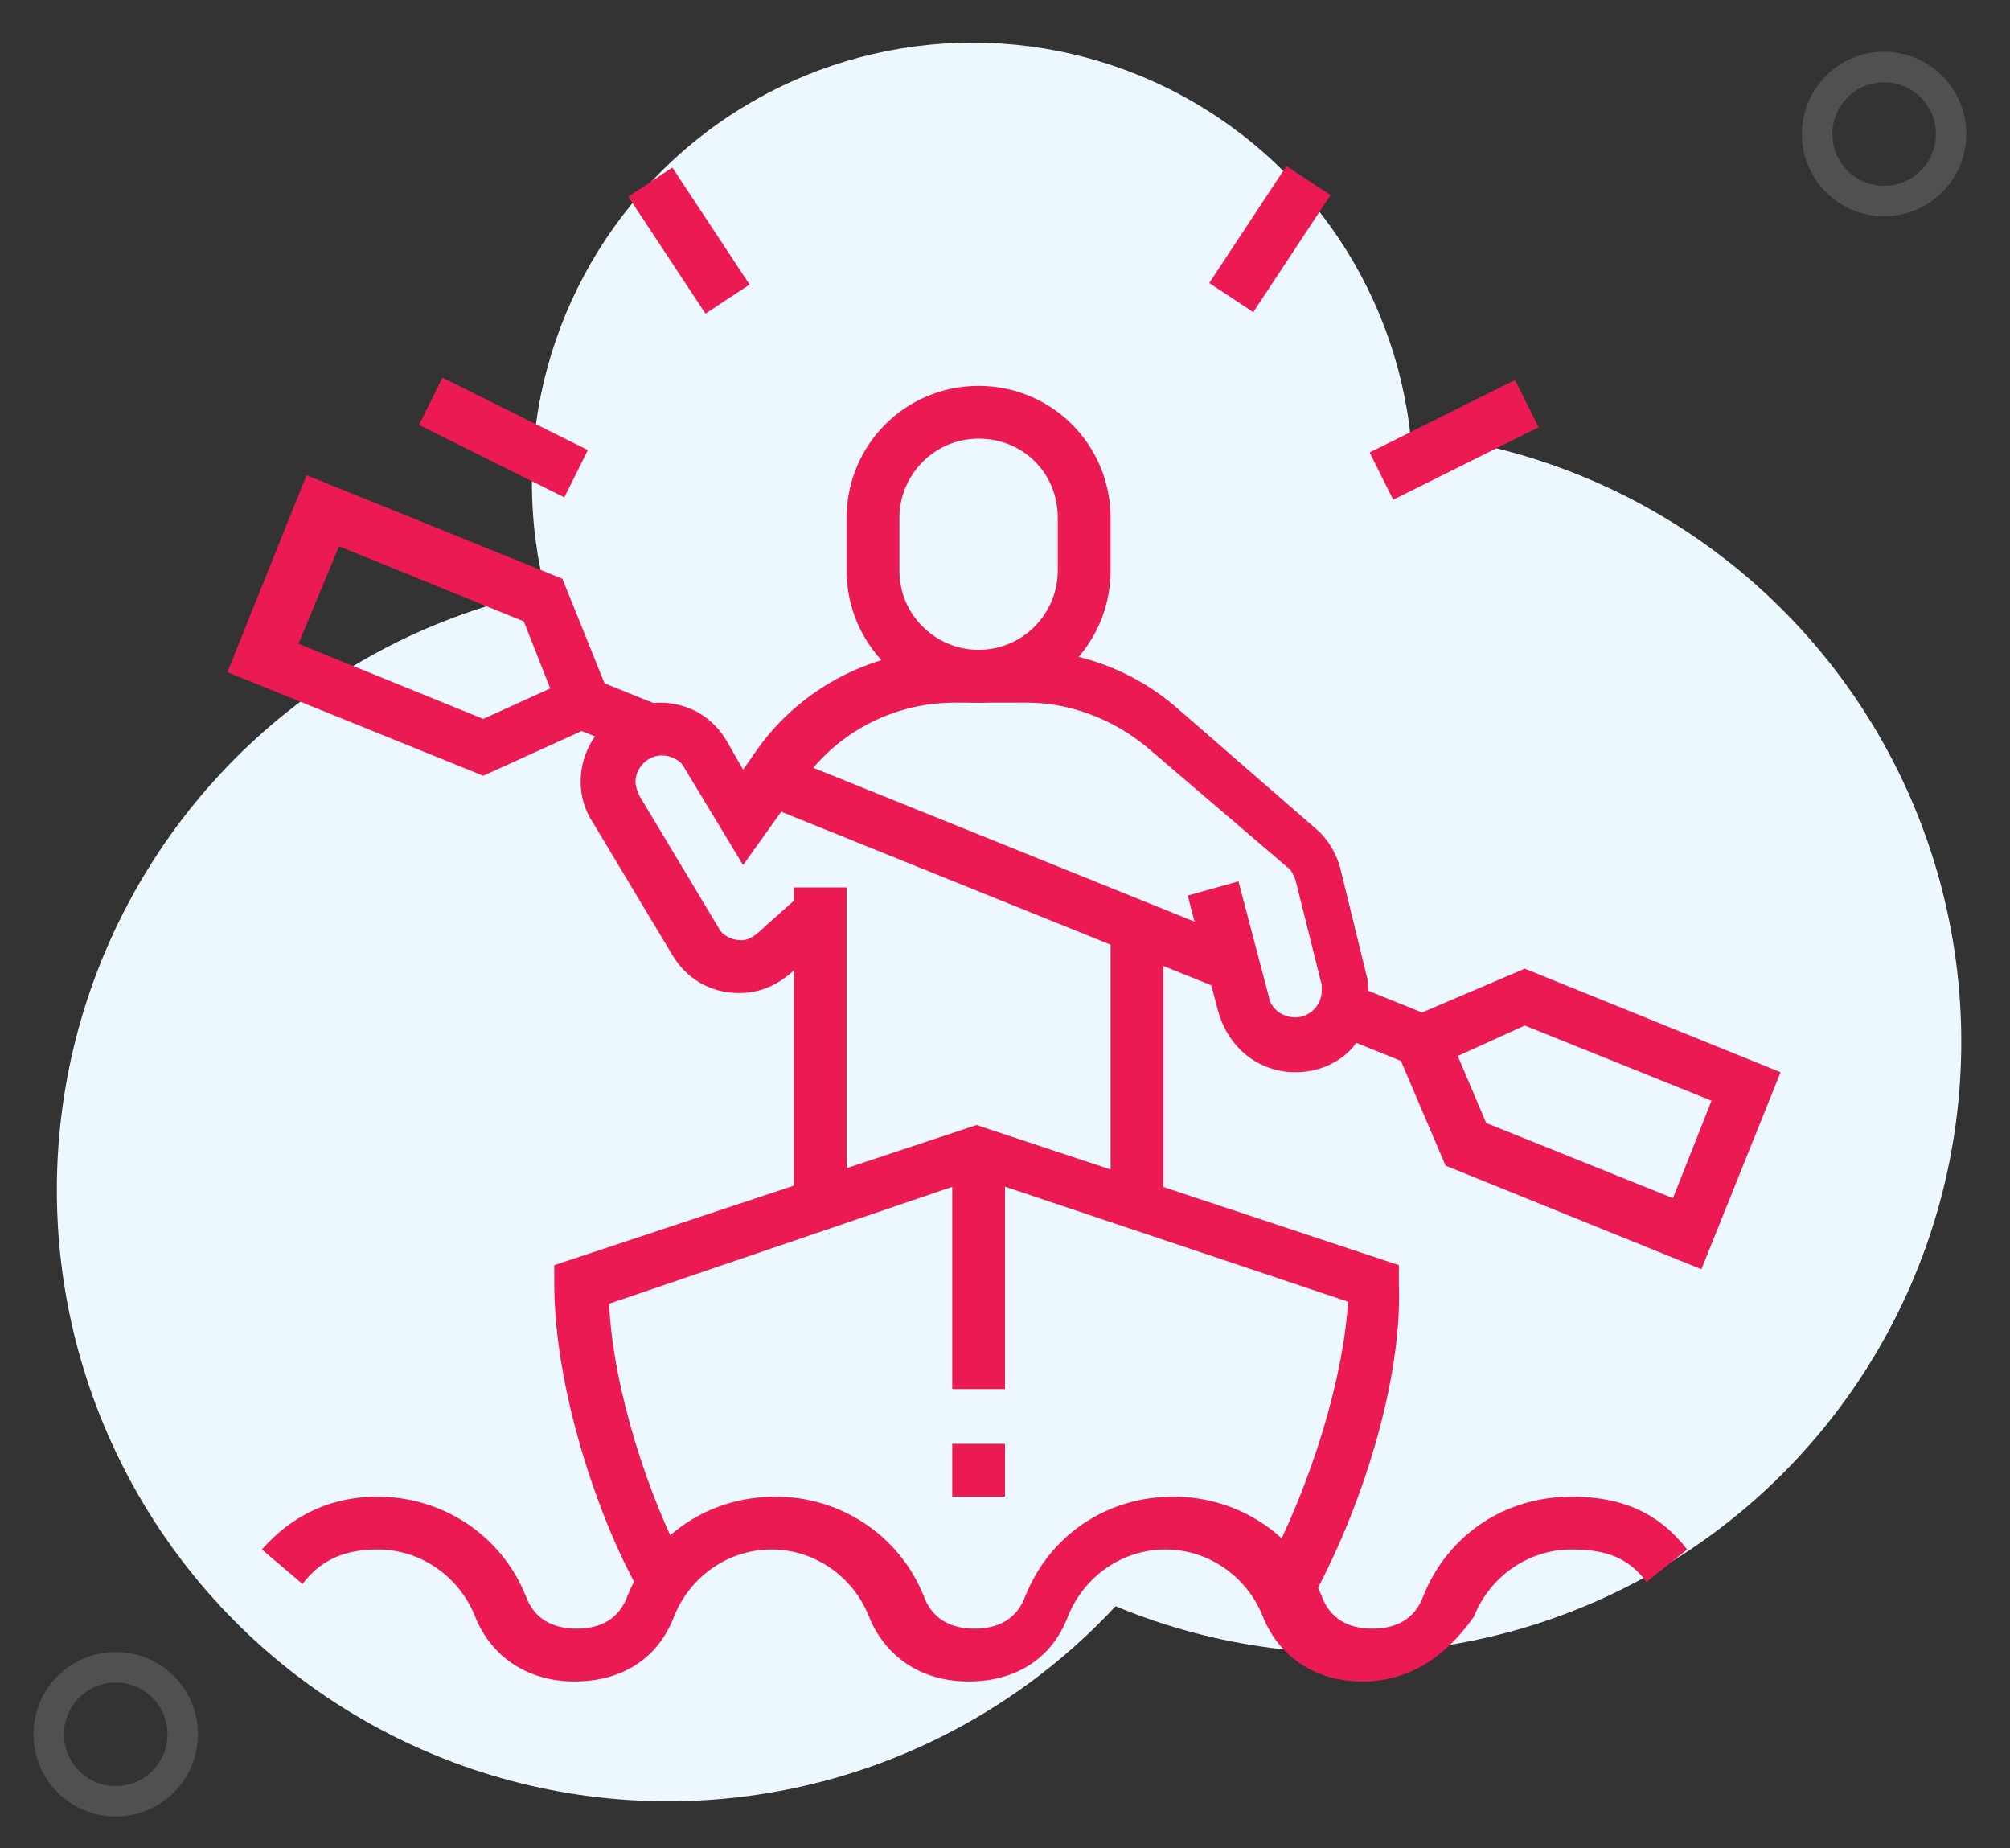 <?xml version="1.0" encoding="utf-8"?>
<!-- Generator: Adobe Illustrator 24.1.0, SVG Export Plug-In . SVG Version: 6.00 Build 0)  -->
<svg version="1.1" id="Layer_1" xmlns="http://www.w3.org/2000/svg" xmlns:xlink="http://www.w3.org/1999/xlink" x="0px" y="0px"
	 width="99px" height="91px" viewBox="0 0 99 91" style="enable-background:new 0 0 99 91;" xml:space="preserve">
<rect x="0" y="0" width="99" height="91" fill="#333333" stroke="none"/>
<style type="text/css">
	.st0{fill:#EDF8FE;}
	.st1{display:none;}
	.st2{display:inline;fill:#EC1A52;}
	.st3{fill:#EC1A52;}
	.st4{fill:none;stroke:#505050;stroke-width:1.5;stroke-miterlimit:10;}
</style>
<circle class="st0" cx="47.9" cy="23.8" r="21.7"/>
<circle class="st0" cx="32.9" cy="58.6" r="30.1"/>
<circle class="st0" cx="66.5" cy="51.3" r="30.1"/>
<g class="st1">
	<path class="st2" d="M46.7,55.9l-1.1-2.3l9-4.5c0.4-0.2,0.8-0.6,1-1l0.1-0.2l5-8.8c0.2-0.4,0.4-0.8,0.4-1.3c0-0.7-0.3-1.3-0.8-1.8
		c-0.5-0.5-1.1-0.7-1.8-0.7h0c-0.9,0-1.8,0.5-2.2,1.3l-4,7c-0.5,0.9-1.3,1.6-2.2,2l-11.8,5.9l-1.1-2.3L49,43.3
		c0.5-0.2,0.8-0.6,1.1-1l4-7c0.9-1.6,2.6-2.6,4.4-2.6h0c1.4,0,2.6,0.5,3.6,1.5c1,1,1.5,2.3,1.5,3.6c0,0.9-0.2,1.7-0.7,2.5l-5.3,9.2
		c-0.4,0.7-1.1,1.3-1.8,1.7l-0.2,0.1L46.7,55.9z"/>
	<path class="st2" d="M28.5,71.6l-3.1-12.3c-0.2-0.7-0.3-1.5-0.3-2.2c0-5,4-9,9-9c1.5,0,2.9,0.4,4.2,1l12,6.4l12.4-2.2
		c0.3-0.1,0.6-0.1,0.9-0.1c2.8,0,5.1,2.3,5.1,5.1c0,2.5-1.8,4.6-4.2,5L50.4,66c-1.1,0.2-2.2,0-3.2-0.5l-10.7-5.7l1.2-2.3l10.7,5.7
		c0.5,0.3,1.1,0.3,1.6,0.2l14.1-2.6c1.2-0.2,2.1-1.3,2.1-2.5c0-1.4-1.2-2.6-2.6-2.6c-0.2,0-0.3,0-0.5,0l-13.3,2.4l-12.8-6.9
		c-0.9-0.5-1.9-0.7-3-0.7c-3.5,0-6.4,2.9-6.4,6.4c0,0.5,0.1,1.1,0.2,1.6L30.9,71L28.5,71.6z"/>
	<rect x="42" y="60.9" transform="matrix(0.97 -0.243 0.243 0.97 -15.053 12.51)" class="st2" width="2.6" height="12.9"/>
	<path class="st2" d="M81.6,76.4c-4.2,0-6.5-1.5-8.4-2.8c-1.9-1.3-3.5-2.4-7-2.4c-3.5,0-5.1,1.1-7,2.4c-2,1.3-4.2,2.8-8.4,2.8
		s-6.5-1.5-8.4-2.8c-1.9-1.3-3.5-2.4-7-2.4c-3.5,0-5.1,1.1-7,2.4c-2,1.3-4.2,2.8-8.4,2.8v-2.6c3.5,0,5.1-1.1,7-2.4
		c2-1.3,4.2-2.8,8.4-2.8s6.5,1.5,8.4,2.8c1.9,1.3,3.5,2.4,7,2.4c3.5,0,5.1-1.1,7-2.4c2-1.3,4.2-2.8,8.4-2.8c4.2,0,6.5,1.5,8.4,2.8
		c1.9,1.3,3.5,2.4,7,2.4V76.4z"/>
	<path class="st2" d="M52.1,82.8c-2.9,0-5.1-1.1-6.7-1.9l1.1-2.3c1.9,0.9,3.5,1.6,5.6,1.6c2.3,0,4-0.9,5.8-1.8c2-1,4.1-2.1,7-2.1
		c1,0,1.9,0.1,2.9,0.4l-0.6,2.5c-0.7-0.2-1.5-0.3-2.2-0.3c-2.3,0-4,0.9-5.8,1.8C57,81.7,54.9,82.8,52.1,82.8z"/>
	<path class="st2" d="M41.2,79.2c-0.7-0.2-1.1-0.3-2-0.3v-2.6c1.1,0,1.8,0.1,2.6,0.3L41.2,79.2z"/>
	<path class="st2" d="M55.9,30.2c-5.7,0-10.3-4.6-10.3-10.3S50.3,9.6,55.9,9.6s10.3,4.6,10.3,10.3S61.6,30.2,55.9,30.2z M55.9,12.2
		c-4.2,0-7.7,3.5-7.7,7.7s3.5,7.7,7.7,7.7s7.7-3.5,7.7-7.7S60.2,12.2,55.9,12.2z"/>
	<path class="st2" d="M71.1,22.5l-2.5-0.5c0.1-0.8,0.2-1.4,0.2-2.2h2.6C71.3,20.8,71.2,21.6,71.1,22.5z"/>
	<path class="st2" d="M68.5,17.6c-0.5-2.9-2-5.5-4.3-7.4l1.7-1.9c2.7,2.3,4.5,5.5,5.1,8.9L68.5,17.6z"/>
	<path class="st2" d="M27.7,46.9C27.7,46.9,27.7,46.9,27.7,46.9l0-2.6c0.3,0,0.7,0,1-0.1c2.4-0.5,4.1-2.6,4.1-5c0-1-0.1-1.4-1.4-4.5
		l-0.9-2.1l2.4-1l0.9,2.1c1.3,3.2,1.6,3.9,1.6,5.5c0,3.7-2.6,6.8-6.2,7.5C28.7,46.8,28.2,46.9,27.7,46.9z"/>
	<path class="st2" d="M27.7,46.9C27.7,46.9,27.7,46.9,27.7,46.9c-3.2,0-6-1.9-7.2-4.8l-2.7-8c-0.5-1.3-0.6-2.6-0.2-3.7
		c0.4-1.2,1.3-2.2,2.6-2.7c1.3-0.5,2-0.6,2.6-0.7c0.5-0.1,0.9-0.1,1.7-0.4c2-0.8,3.6-3.3,4.1-4.1l0.8-1.5l1.2,1.2
		c0.1,0.1,2,2,3.1,4.8c0.3,0.6,0.4,1.3,0.4,1.9c0,3.1-2.7,5.9-4.6,7.1l-1.4-2.2c1.4-0.8,3.4-3,3.3-4.9c0-0.3-0.1-0.7-0.2-1
		c-0.4-1.1-1-2-1.5-2.7c-0.9,1.3-2.4,2.9-4.4,3.7c-1.1,0.5-1.8,0.5-2.4,0.6c-0.5,0.1-1,0.1-1.9,0.5c-0.6,0.2-0.9,0.6-1.1,1.1
		c-0.2,0.6-0.1,1.3,0.2,2l2.7,8c0.7,1.8,2.7,3.1,4.7,3.1c0.4,0,0.7,0,1-0.1l0.5,2.5C28.7,46.8,28.2,46.9,27.7,46.9z"/>
</g>
<g>
	<path class="st3" d="M67.1,82.8c-2.3,0-4.1-1.2-4.9-3.2c-0.8-2-2.7-3.3-4.8-3.3c-2.1,0-4,1.3-4.8,3.3c-0.8,2.1-2.6,3.2-4.9,3.2
		c-2.3,0-4.1-1.2-4.9-3.2c-0.8-2-2.7-3.3-4.8-3.3s-4,1.3-4.8,3.3c-0.8,2.1-2.6,3.2-4.9,3.2c-2.3,0-4.1-1.2-4.9-3.2
		c-0.8-2-2.7-3.3-4.8-3.3c-1.6,0-2.8,0.5-3.7,1.7l-2-1.7c1.5-1.7,3.4-2.6,5.7-2.6c3.2,0,6.1,1.9,7.3,4.9c0.4,1.1,1.3,1.6,2.5,1.6
		c1.2,0,2.1-0.5,2.5-1.6c1.2-3,4-4.9,7.3-4.9c3.2,0,6.1,1.9,7.3,4.9c0.4,1.1,1.3,1.6,2.5,1.6c1.2,0,2.1-0.5,2.5-1.6
		c1.2-3,4-4.9,7.3-4.9c3.2,0,6.1,1.9,7.3,4.9c0.4,1.1,1.3,1.6,2.5,1.6c1.2,0,2.1-0.5,2.5-1.6c1.2-3,4-4.9,7.3-4.9
		c2.5,0,4.3,0.8,5.7,2.6l-2,1.6c-0.9-1.2-2-1.6-3.7-1.6c-2.1,0-4,1.3-4.8,3.3C71.2,81.6,69.4,82.8,67.1,82.8z"/>
	<rect x="46.9" y="56.7" class="st3" width="2.6" height="11.7"/>
	<rect x="46.9" y="71.1" class="st3" width="2.6" height="2.6"/>
	<path class="st3" d="M48.2,34.6c-3.6,0-6.5-2.9-6.5-6.5v-2.6c0-3.6,2.9-6.5,6.5-6.5c3.6,0,6.5,2.9,6.5,6.5v2.6
		C54.7,31.7,51.8,34.6,48.2,34.6z M48.2,21.6c-2.2,0-3.9,1.8-3.9,3.9v2.6c0,2.2,1.8,3.9,3.9,3.9c2.2,0,3.9-1.8,3.9-3.9v-2.6
		C52.1,23.3,50.4,21.6,48.2,21.6z"/>
	<rect x="39.1" y="43.7" class="st3" width="2.6" height="15.6"/>
	<rect x="54.7" y="45.6" class="st3" width="2.6" height="13.7"/>
	<path class="st3" d="M63.8,52.8c-1.8,0-3.3-1.2-3.8-3l-1.5-5.7l2.5-0.7l1.5,5.7c0.1,0.6,0.7,1,1.3,1c0.7,0,1.3-0.6,1.3-1.3
		c0-0.1,0-0.2,0-0.3l-1.3-5.2c-0.1-0.2-0.2-0.5-0.4-0.6l-6.9-5.9c-1.7-1.4-3.8-2.2-5.9-2.2H47c-2.9,0-5.7,1.4-7.4,3.8l-3,4.2
		l-2.9-4.8c-0.2-0.4-0.7-0.6-1.1-0.6c-0.7,0-1.3,0.6-1.3,1.3c0,0.2,0.1,0.5,0.2,0.7l3.9,6.5c0.2,0.4,0.7,0.6,1.1,0.6
		c0.3,0,0.6-0.1,1.2-0.7l1.8-1.6l1.7,1.9l-1.8,1.6c-0.7,0.7-1.6,1.4-3,1.4c-1.4,0-2.6-0.7-3.3-1.9l-3.9-6.5c-0.4-0.6-0.6-1.3-0.6-2
		c0-2.2,1.8-3.9,3.9-3.9c1.4,0,2.6,0.7,3.3,1.9l0.8,1.4l0.7-1c2.2-3.1,5.8-4.9,9.5-4.9h3.5c2.8,0,5.5,1,7.6,2.8l6.9,6
		c0.6,0.5,1,1.2,1.2,1.9l1.3,5.3c0.1,0.3,0.1,0.6,0.1,0.9C67.7,51.1,66,52.8,63.8,52.8z"/>
	<path class="st3" d="M23.8,38.2l-12.6-5.1l3.9-9.7l12.6,5.1l2.7,6.7L23.8,38.2z M14.7,31.7l9.1,3.7l3.3-1.5l-1.3-3.3l-9.1-3.7
		L14.7,31.7z"/>
	<path class="st3" d="M83.8,62.5l-12.6-5.1l-2.9-6.8l6.8-2.9l12.6,5.1L83.8,62.5z M73.2,55.3l9.2,3.7l1.9-4.8l-9.2-3.7L71.8,52
		L73.2,55.3z"/>
	<rect x="66.9" y="48.5" transform="matrix(0.374 -0.927 0.927 0.374 -4.186 94.825)" class="st3" width="2.6" height="4"/>
	
		<rect x="48.1" y="30.7" transform="matrix(0.374 -0.927 0.927 0.374 -8.898 72.706)" class="st3" width="2.6" height="24.5"/>
	
		<rect x="29.1" y="33.5" transform="matrix(0.374 -0.927 0.927 0.374 -13.669 50.291)" class="st3" width="2.6" height="3.6"/>
	<path class="st3" d="M64.3,79.3L62,77.9c2-3.4,4.1-9.2,4.4-13.8l-18.2-6.1L30,64.2c0.2,4.3,2,9.6,3.7,12.8l-2.3,1.2
		c-2-3.6-4.1-9.9-4.1-15v-0.9l20.8-6.9l20.8,6.9v0.9C69.1,68.4,66.7,75.2,64.3,79.3z"/>
	<rect x="23.5" y="17.6" transform="matrix(0.446 -0.895 0.895 0.446 -5.598 34.106)" class="st3" width="2.6" height="8"/>
	<rect x="32.6" y="8.4" transform="matrix(0.835 -0.551 0.551 0.835 -0.904 20.632)" class="st3" width="2.6" height="6.9"/>
	<rect x="67.6" y="20.3" transform="matrix(0.895 -0.446 0.446 0.895 -2.095 34.262)" class="st3" width="8" height="2.6"/>
	<rect x="59.1" y="10.5" transform="matrix(0.551 -0.835 0.835 0.551 18.227 57.501)" class="st3" width="6.9" height="2.6"/>
</g>
<g class="st1">
	<path class="st2" d="M41.6,54.5l-2.3,1.1c-0.2-0.3-0.3-0.6-0.5-0.9c-0.3-0.5-0.7-1-1.1-1.5c-0.6-0.7-1.2-1.2-1.9-1.7
		c-1.9-1.5-4.3-2.3-6.9-2.3c-6.4,0-11.6,5.2-11.6,11.6c0,0.9,0.1,1.9,0.3,2.8c0.2,0.6,0.3,1.2,0.6,1.7c0.5,1.3,1.3,2.5,2.3,3.5
		c0.6,0.6,1.3,1.2,2,1.6c0.9,0.6,2,1.1,3.1,1.4c1.1,0.3,2.2,0.5,3.3,0.5c0.5,0,0.9,0,1.4-0.1c-1.3,0.8-2.7,1.8-4.7,2.3
		c-1.2-0.3-2.4-0.8-3.5-1.4c-0.4-0.2-0.9-0.5-1.3-0.8c-0.7-0.5-1.4-1.1-2-1.7c-2.5-2.5-4.1-6-4.1-9.9c0-7.8,6.3-14.1,14.1-14.1
		c3.2,0,6.2,1.1,8.6,2.9c0.7,0.5,1.3,1.1,1.9,1.7c0.5,0.6,1,1.2,1.4,1.9C41.2,53.6,41.4,54.1,41.6,54.5z"/>
	<path class="st2" d="M42.7,63.9c0,0.1,0,0.1,0,0.2c-0.2-0.1-0.4-0.2-0.6-0.3L42.7,63.9z"/>
	<path class="st2" d="M78.1,73.7c1.1-0.4,2.1-1,3-1.7c3.4-2.6,5.6-6.7,5.6-11.3c0-7.8-6.3-14.1-14.1-14.1c-1.5,0-2.9,0.2-4.2,0.7
		c-0.8,0.3-1.6,0.6-2.3,1h0c-3.6,1.9-6.3,5.3-7.2,9.4l1.4,0.3h0l1.1,0.2c0-0.2,0.1-0.3,0.1-0.5c0.8-3.1,2.9-5.6,5.6-7.1
		c0.7-0.4,1.5-0.7,2.3-1c1-0.3,2.1-0.5,3.2-0.5c6.4,0,11.6,5.2,11.6,11.6c0,4.2-2.3,7.9-5.7,9.9c-0.1,0.1-0.2,0.1-0.3,0.2
		c-0.7,0.4-1.3,0.7-2.1,0.9c-0.3,0.1-0.6,0.2-0.9,0.3L78.1,73.7z"/>
	<path class="st2" d="M70.7,8.1c-1.5,0-3,0.6-4.1,1.7l-1.3,1.3c-1.1,1.1-1.7,2.5-1.7,4.1c0,3.2,2.6,5.8,5.8,5.8c1.6,0,3-0.6,4.1-1.7
		l1.3-1.3c1.1-1.1,1.7-2.5,1.7-4.1C76.4,10.7,73.9,8.1,70.7,8.1z M72.9,16.2l-1.3,1.3c-0.6,0.6-1.4,0.9-2.3,0.9
		c-1.8,0-3.2-1.4-3.2-3.2c0-0.9,0.3-1.7,0.9-2.3l1.3-1.3c0.6-0.6,1.4-0.9,2.3-0.9c1.8,0,3.2,1.4,3.2,3.2
		C73.9,14.8,73.5,15.6,72.9,16.2z"/>
	<rect x="36.3" y="17.4" transform="matrix(0.712 -0.702 0.702 0.712 -3.641 32.364)" class="st2" width="2.6" height="6.4"/>
	<rect x="18.7" y="10.7" class="st2" width="2.6" height="2.6"/>
	<rect x="23.8" y="10.7" class="st2" width="10.3" height="2.6"/>
	<rect x="14.9" y="33.8" class="st2" width="2.6" height="2.6"/>
	<rect x="20" y="33.8" class="st2" width="10.3" height="2.6"/>
	<rect x="70" y="23.5" class="st2" width="2.6" height="2.6"/>
	<rect x="75.2" y="23.5" class="st2" width="10.3" height="2.6"/>
	<rect x="12.3" y="72.3" class="st2" width="2.6" height="2.6"/>
	<rect x="27.2" y="80.3" class="st2" width="2.6" height="2.6"/>
	<rect x="32.3" y="80.3" class="st2" width="12.8" height="2.6"/>
	<path class="st2" d="M43.7,46.4L43,47.2l-3.6,4l-1.7,2l-3.9,4.4l-2.3,2.6c-2.4,0.3-3.8,1.2-5.4,2.3c0,0-0.1,0.1-0.1,0.1l4.2-4.7
		l5.6-6.4l1.7-1.9l3.3-3.7l1-1.1L43.7,46.4z"/>
	<path class="st2" d="M76,64.9c-1.3-0.3-2.4-0.8-3.4-1.4l-1.8-4.2c0,0,0,0,0,0l-3.7-8.7l-1-2.4h0l-0.7-1.6h-9.6v-2.6H67l0.6,1.4
		l0.8,1.9l1,2.4l5.2,12h0L76,64.9z"/>
	<path class="st2" d="M76.7,44.6L74.7,43c0.3-0.4,0.5-1,0.5-1.5c0-1.2-0.8-2.3-2-2.5l0.6-2.5c2.3,0.5,4,2.6,4,5
		C77.7,42.6,77.4,43.7,76.7,44.6z"/>
	<path class="st2" d="M67.3,46l-2.3-1.2l3-5.7c0.2-0.3,0.4-0.6,0.7-1l1.9,1.7c-0.2,0.2-0.3,0.3-0.4,0.5L67.3,46z"/>
	<path class="st2" d="M40.5,45.4h-7.7c-2.1,0-3.9-1.7-3.9-3.9c0-2.1,1.7-3.9,3.9-3.9h3v2.6h-3c-0.7,0-1.3,0.6-1.3,1.3
		s0.6,1.3,1.3,1.3h7.7V45.4z"/>
	<path class="st2" d="M74,33.6c-0.7-0.7-1.7-1.1-2.7-1.1h-5.5l-0.6-5.4c-0.3-2.7-1.5-5.2-3.4-7.1c-2.7-2.9-6.9-3.7-10.5-2.2
		c-0.8,0.3-1.6,0.8-2.4,1.5L36.9,29.8c-1.8,1.6-2.8,3.9-2.8,6.5c0,0.4,0,0.9,0.1,1.3c0.1,0.9,0.4,1.8,0.7,2.6c0.4,0.9,1,1.8,1.7,2.6
		c0.4,0.5,0.9,0.9,1.4,1.2l2.1,1.4l0.7,0.5l2.2,1.4l3.1,2l-5.2,4l-2.1,1.6L38,55.4c-0.8,0.6-1.3,1.5-1.3,2.5V58
		c0,0.6,0.2,1.2,0.6,1.6l1.3,1.8c0.6,0.3,1.1,0.7,1.7,1c0.6,0.4,1.2,0.8,2,1.2c0,0,0,0,0,0c0.2,0.1,0.4,0.2,0.6,0.3
		c0.3,0.2,0.6,0.3,0.9,0.4l-3.4-4.9l-0.9-1.4c-0.1-0.1-0.1-0.2-0.1-0.3c0-0.1,0.1-0.3,0.2-0.4l11-8.4l-11.1-7.2
		c-1.7-1.1-2.8-3.2-2.8-5.5c0-1.8,0.7-3.5,1.9-4.6l11.9-10.4c0.6-0.5,1.2-0.9,1.8-1.1c0.9-0.4,1.8-0.6,2.7-0.6c1.8,0,3.6,0.7,5,2.1
		c1.5,1.5,2.4,3.5,2.7,5.6l0.9,7.6h7.8c0.3,0,0.7,0.1,0.9,0.4c0.2,0.2,0.4,0.6,0.4,0.9c0,0.7-0.6,1.3-1.3,1.3h-9
		c-0.7,0-1.2-0.5-1.3-1.2l-0.9-6.8c-0.2-1.3-1.3-2.3-2.7-2.3h0c-0.6,0-1.2,0.2-1.7,0.6l-8.8,7.2c-0.8,0.7-1.3,1.7-1.3,2.7
		c0,1.1,0.6,2.2,1.5,2.9l9.2,6.5c0.6,0.5,0.8,1.2,0.8,1.9c0,0.8-0.4,1.6-1,2c-0.9,0.7-3.7,2.4-6.2,4c-2.4,1.5-4.4,2.7-5.1,3.2
		l-1,0.8l0.8,1c0.6,0.7,0.9,1.5,1,2.1c0,0.1,0,0.2,0,0.3c0,1.1-0.9,1.8-1.6,1.9c0.9,0.3,2,0.6,3.3,0.6c0.5-0.7,0.8-1.6,0.8-2.5v0
		c0-1.1-0.4-2.1-0.8-2.8c1-0.6,2.5-1.6,3.9-2.5c2.6-1.6,5.4-3.3,6.4-4.1c1.3-1,2.1-2.5,2.1-4.1c0-0.9-0.2-1.8-0.7-2.6
		c-0.3-0.5-0.6-0.9-1.1-1.3l-1.8-1.3l-7.6-5.3c-0.3-0.2-0.4-0.5-0.4-0.8c0-0.3,0.1-0.6,0.4-0.8l8.9-7.2c0.1,0,0.1,0.1,0.1,0.1
		l0.9,6.7c0.2,2,1.9,3.4,3.8,3.4h9c1,0,1.9-0.4,2.6-1c0.7-0.6,1.1-1.4,1.2-2.3c0-0.2,0.1-0.4,0.1-0.6C75.2,35.3,74.8,34.4,74,33.6z"
		/>
	<path class="st2" d="M79.3,62.7v2.6c-1.3,0-2.4-0.1-3.4-0.4c-1.3-0.3-2.4-0.8-3.4-1.4c-0.6-0.3-1.1-0.7-1.6-1
		c-1.9-1.3-3.5-2.3-7-2.3c-3.5,0-5.1,1.1-7,2.3c-2,1.3-4.2,2.8-8.4,2.8c-0.4,0-0.8,0-1.1,0c-1.3-0.1-2.4-0.3-3.3-0.6
		c-0.2-0.1-0.3-0.1-0.4-0.1l0,0v0c-0.3-0.1-0.6-0.3-0.9-0.4c-0.2-0.1-0.4-0.2-0.6-0.3c0,0,0,0,0,0c-0.7-0.4-1.3-0.8-2-1.2
		c-0.6-0.4-1.1-0.7-1.7-1c-1.3-0.8-2.9-1.3-5.3-1.3c-0.6,0-1.1,0-1.6,0.1c-2.4,0.3-3.8,1.2-5.4,2.3c0,0-0.1,0.1-0.1,0.1
		c-1.8,1.2-3.9,2.6-7.7,2.7c-0.2,0-0.4,0-0.6,0v-2.6c3.5,0,5.1-1.1,7-2.3c1.4-1,3-2,5.5-2.5c0.9-0.2,1.8-0.3,2.9-0.3
		c0.3,0,0.5,0,0.7,0c1.1,0.1,2,0.2,2.8,0.4c1.5,0.4,2.6,0.9,3.6,1.5c0.4,0.3,0.9,0.6,1.3,0.8c1.3,0.8,2.4,1.6,4.1,2
		c0.7,0.2,1.6,0.3,2.6,0.3c0.1,0,0.2,0,0.3,0c3.5,0,5.1-1.1,7-2.3c1.3-0.9,2.7-1.8,4.7-2.3h0c0.4-0.1,0.8-0.2,1.2-0.3
		c0.7-0.1,1.6-0.2,2.5-0.2c3.2,0,5.2,0.8,6.9,1.8c0,0,0,0,0,0c0.6,0.3,1.1,0.7,1.6,1c0.7,0.5,1.4,0.9,2.2,1.3h0
		C75.8,62.3,77.3,62.7,79.3,62.7z"/>
	<path class="st2" d="M74.7,76.5c1.4,0.7,3.2,1.1,5.6,1.1V75c-1,0-1.9-0.1-2.6-0.3c-0.9-0.2-1.7-0.5-2.5-0.9
		c-0.2-0.1-0.3-0.2-0.5-0.3c-0.5-0.3-0.9-0.6-1.4-0.9c-0.6-0.4-1.2-0.8-1.9-1.2h0c-1.6-0.9-3.5-1.6-6.5-1.6c-2,0-3.5,0.3-4.8,0.8
		c-0.9,0.3-1.7,0.7-2.3,1.2c-0.5,0.3-0.9,0.6-1.3,0.8c-1.9,1.3-3.5,2.3-7,2.3c-3.5,0-5.1-1.1-7-2.3c-1.3-0.9-2.7-1.8-4.7-2.3
		c-0.8-0.2-1.7-0.4-2.7-0.4c-0.3,0-0.7,0-1,0c-4.2,0-6.5,1.5-8.4,2.8c-1.1,0.7-2.1,1.4-3.5,1.8c-0.9,0.3-2.1,0.5-3.5,0.5v0.8v1.8
		c1.4,0,2.5-0.2,3.5-0.4c2-0.5,3.5-1.4,4.7-2.3c0.1-0.1,0.1-0.1,0.2-0.1c1.6-1.1,3-2,5.6-2.3c0.4-0.1,0.9-0.1,1.4-0.1
		c0.8,0,1.5,0.1,2.2,0.2c2.1,0.4,3.4,1.2,4.8,2.2c2,1.3,4.2,2.8,8.4,2.8c4.2,0,6.5-1.5,8.4-2.8c0.5-0.4,1.1-0.7,1.6-1
		c0.8-0.4,1.7-0.8,2.7-1.1c0.8-0.2,1.6-0.3,2.6-0.3c3.4,0,5,1.1,6.9,2.3L74.7,76.5z"/>
</g>
<g class="st1">
	<path class="st2" d="M62.3,23.7c-3.5,0-6.4-2.9-6.4-6.4v-2.6c0-3.5,2.9-6.4,6.4-6.4c3.5,0,6.4,2.9,6.4,6.4v2.6
		C68.8,20.8,65.9,23.7,62.3,23.7z M62.3,10.8c-2.1,0-3.9,1.7-3.9,3.9v2.6c0,2.1,1.7,3.9,3.9,3.9s3.9-1.7,3.9-3.9v-2.6
		C66.2,12.6,64.5,10.8,62.3,10.8z"/>
	<path class="st2" d="M73.9,53.2c-2.8,0-5.1-2.3-5.1-5.1h2.6c0,1.4,1.2,2.6,2.6,2.6s2.6-1.2,2.6-2.6c0-1.1-0.7-2.1-1.7-2.4l0.8-2.4
		c2.1,0.7,3.5,2.7,3.5,4.9C79,50.9,76.7,53.2,73.9,53.2z"/>
	<path class="st2" d="M72.6,82.7h-6.4c-2.1,0-3.9-1.7-3.9-3.9V55.8h2.6v23.1c0,0.7,0.6,1.3,1.3,1.3h6.4c0-1-0.6-1.9-1.6-2.2
		l-2.3-0.8V37.8h2.6v37.6l0.5,0.2c2,0.7,3.3,2.5,3.3,4.6C75.2,81.6,74,82.7,72.6,82.7z"/>
	<rect x="55.9" y="44.2" class="st2" width="14.1" height="2.6"/>
	<path class="st2" d="M40.8,82.1l-2.2-1.3c2.7-4.6,5.8-14.9,5.8-28.9c0-7.6-1.1-15.4-3.2-21.9l2.4-0.8c2.1,6.7,3.3,14.8,3.3,22.6
		C46.9,63.9,44.5,75.7,40.8,82.1z"/>
	<path class="st2" d="M29.9,82.1c-3.7-6.4-6.1-18.2-6.1-30.2c0-18.3,6.5-34.7,11.6-34.7c2.4,0,4.5,3.2,5.8,5.9l-2.3,1.1
		c-1.8-3.6-3.2-4.5-3.5-4.5c-2.2,0-9,13-9,32.1c0,14,3.1,24.3,5.8,28.9L29.9,82.1z"/>
	<path class="st2" d="M38.3,76.3h-5.9l-0.3-0.9c-1-2.8-1.7-5.9-2.2-9.2l-0.2-1.5H41l-0.2,1.5c-0.5,3.3-1.3,6.4-2.2,9.2L38.3,76.3z
		 M34.3,73.7h2.2c0.6-2,1.2-4.2,1.6-6.4h-5.3C33.1,69.6,33.7,71.7,34.3,73.7z"/>
	<rect x="34.1" y="30.1" class="st2" width="2.6" height="2.6"/>
	<rect x="34.1" y="35.2" class="st2" width="2.6" height="2.6"/>
	<rect x="34.1" y="40.4" class="st2" width="2.6" height="21.8"/>
	<rect x="20" y="80.2" class="st2" width="2.6" height="2.6"/>
	<rect x="25.1" y="80.2" class="st2" width="25.7" height="2.6"/>
	<rect x="63.6" y="58.3" class="st2" width="6.4" height="2.6"/>
	
		<rect x="55.9" y="57.8" transform="matrix(0.285 -0.959 0.959 0.285 -16.953 98.037)" class="st2" width="2.6" height="5.1"/>
	<path class="st2" d="M55.6,82.7H50c-1,0-1.9-0.5-2.5-1.3c-0.6-0.8-0.7-1.8-0.4-2.7c0.5-1.5,1.7-2.6,3.2-3l0.8-0.2l3.5-23.7V34
		l-2.7,0c-0.9,0-1.8-0.2-2.6-0.5l-10.1-3.6c-1.5-0.6-2.5-2-2.5-3.6c0-2.1,1.7-3.9,3.9-3.9c0.4,0,0.9,0.1,1.3,0.3l9.6,3.6h16
		c2.8,0,5.5,1.4,7,3.8l3.9,5.7c0.4,0.6,0.6,1.3,0.6,2.1c0,0.5-0.1,1-0.3,1.5l-3.9,9l-2.4-1l3.9-9c0.1-0.2,0.1-0.3,0.1-0.5
		c0-0.2-0.1-0.5-0.2-0.7l-3.9-5.7c-1.1-1.7-2.9-2.6-4.9-2.6H51L41,25.1c-1-0.4-1.7,0.3-1.7,1.2c0,0.5,0.3,1,0.8,1.2l10.1,3.6
		c0.6,0.2,1.1,0.3,1.7,0.3h2.7c1.4,0,2.6,1.2,2.6,2.6l0,18.2l-3.7,25.5l-2.5,0.6c-0.7,0.2-1.2,0.7-1.4,1.3c-0.1,0.2,0,0.3,0.1,0.4
		c0.1,0.1,0.3,0.2,0.5,0.2h5.6c0.6,0,1.1-0.4,1.3-0.9l1.7-13.2l2.5,0.3l-1.7,13.4C59,81.5,57.4,82.7,55.6,82.7z"/>
</g>
<circle class="st4" cx="92.8" cy="6.6" r="3.3"/>
<circle class="st4" cx="5.7" cy="85.4" r="3.3"/>
</svg>
